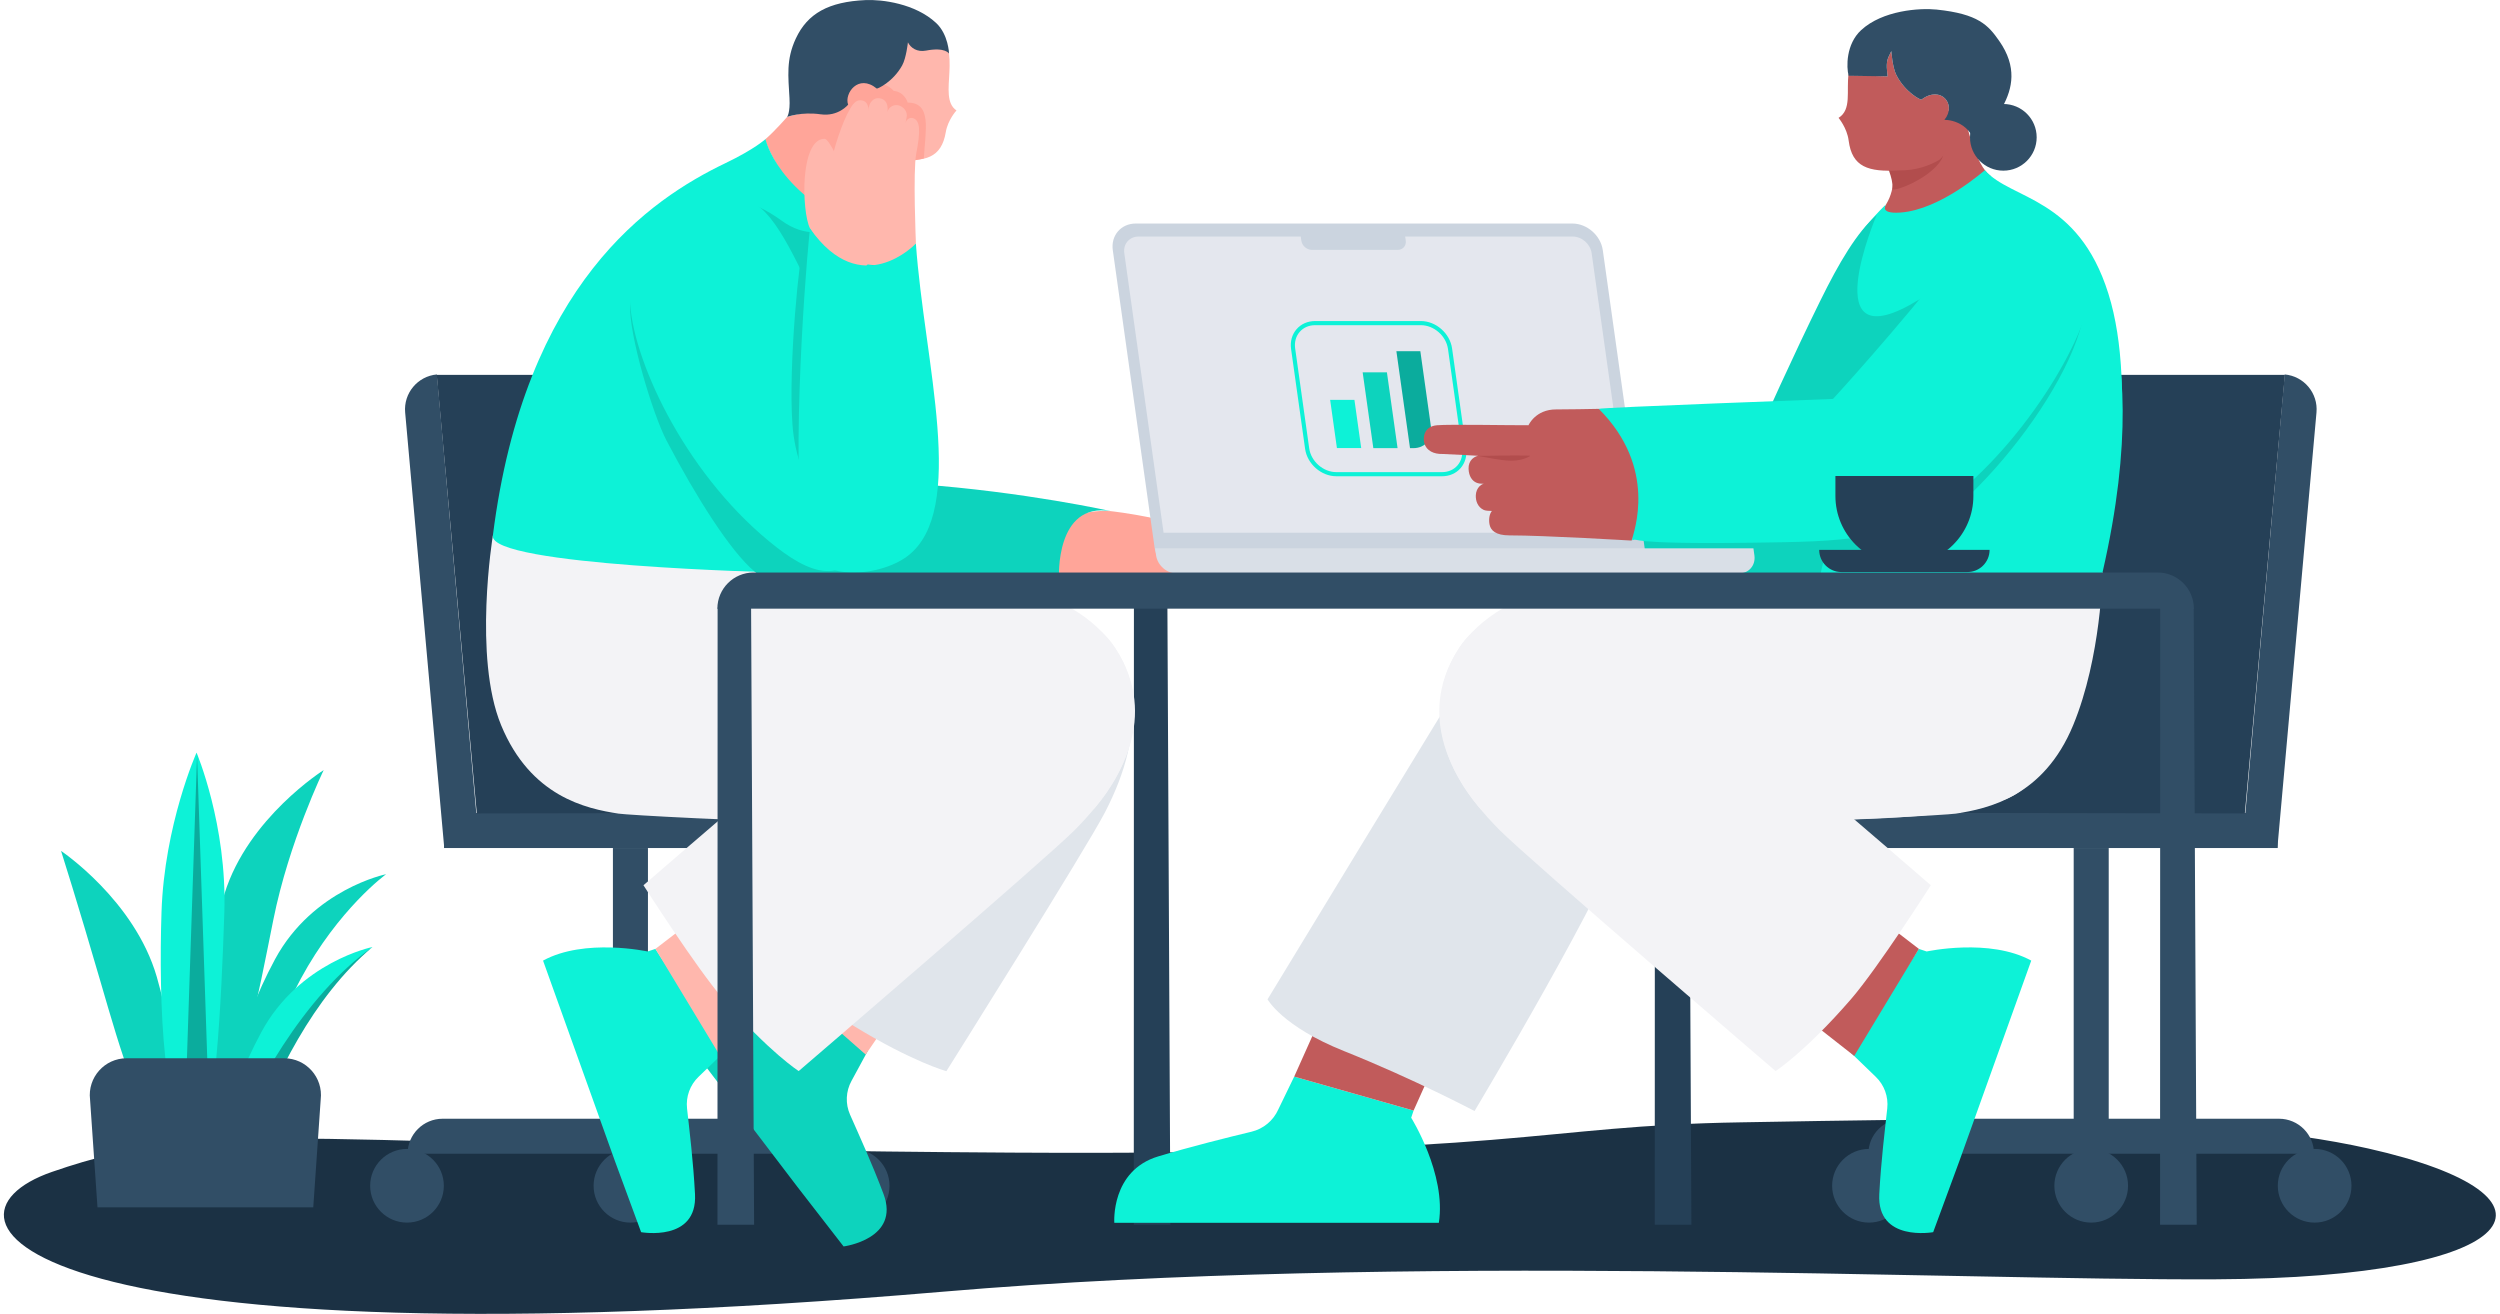 <svg width="411" height="216" viewBox="0 0 411 216" fill="none" xmlns="http://www.w3.org/2000/svg">
<path d="M389.334 188.811C424.109 196.639 415.603 210.079 364.204 210.319C320.913 210.521 230.846 205.894 155.018 212.356C3.64 225.256 -13.645 200.357 8.542 192.66C36.092 183.102 50.424 188.811 166.337 189.491C251.003 189.987 252.081 185.064 286.325 184.51C319.485 183.974 362.138 182.69 389.334 188.811Z" fill="#1B3144"/>
<path d="M192.416 201.342L191.922 99.907H186.416L186.394 201.342H192.416Z" fill="#254057"/>
<path d="M278.065 201.342L277.571 99.907H272.066L272.043 201.342H278.065Z" fill="#254057"/>
<path d="M346.673 139.417H340.915V189.082H346.673V139.417Z" fill="#314E66"/>
<path d="M307.161 189.678C307.161 186.5 309.741 183.92 312.919 183.92H374.67C377.848 183.92 380.428 186.5 380.428 189.678H307.161Z" fill="#314E66"/>
<path d="M380.527 200.996C383.871 200.996 386.583 198.284 386.583 194.94C386.583 191.595 383.871 188.884 380.527 188.884C377.182 188.884 374.471 191.595 374.471 194.94C374.471 198.284 377.182 200.996 380.527 200.996Z" fill="#314E66"/>
<path d="M343.794 200.996C347.139 200.996 349.85 198.284 349.85 194.94C349.85 191.595 347.139 188.884 343.794 188.884C340.45 188.884 337.738 191.595 337.738 194.94C337.738 198.284 340.45 200.996 343.794 200.996Z" fill="#314E66"/>
<path d="M307.26 200.996C310.605 200.996 313.316 198.284 313.316 194.94C313.316 191.595 310.605 188.884 307.26 188.884C303.915 188.884 301.204 191.595 301.204 194.94C301.204 198.284 303.915 200.996 307.26 200.996Z" fill="#314E66"/>
<path d="M380.83 67.809L374.402 139.398L368.667 138.883L375.61 61.559C378.775 61.843 381.114 64.644 380.83 67.809Z" fill="#314E66"/>
<path d="M296.798 139.417H374.434V133.659H296.798V139.417Z" fill="#314E66"/>
<path d="M327.479 61.626L322.286 133.659H322.12L369.049 133.741L375.636 61.626H327.479Z" fill="#254057"/>
<path d="M224.819 97.007C224.819 97.007 225.043 94 227.015 92.831C234.701 88.276 247.44 86.953 247.44 86.953C252.211 86.611 255.576 88.603 257.672 90.388C259.99 92.365 260.361 96.232 259.545 96.307C254.628 96.757 250.451 94.986 246.233 96.82C241.238 98.991 224.819 97.007 224.819 97.007Z" fill="#FFA599"/>
<path d="M249.563 98.873C252.849 98.475 276.765 97.713 282.778 97.708C285.032 97.706 259.525 97.05 259.006 96.185C258.486 95.32 256.286 94.81 254.092 95.047L247.681 95.74C245.487 95.977 244.129 96.87 244.649 97.735C245.168 98.6 247.385 99.136 249.563 98.873Z" fill="#FFA599"/>
<path d="M247.439 86.954C247.208 86.993 274.813 81.471 292.487 80.187C292.619 80.177 297.544 35.877 313.367 35.526C319.191 35.396 312.104 93.634 312.014 93.72C308.659 96.945 261.166 97.781 255.946 97.974C255.946 97.974 256.594 85.401 247.439 86.954Z" fill="#0DD3BD"/>
<path d="M313.568 71.775C313.568 71.775 314.714 71.675 314.714 69.564C314.714 68.349 313.835 67.478 313.835 67.478C313.835 67.478 312.909 69.338 310.965 71.142C309.365 72.627 304.802 74.806 304.802 74.806C310.317 73.452 313.568 71.775 313.568 71.775Z" fill="#0DD3BD"/>
<path d="M183.193 201.023C183.193 201.023 182.583 192.459 190.433 190.104C195.814 188.49 202.079 186.933 205.74 186.056C207.705 185.586 209.336 184.228 210.157 182.382L212.766 176.998L232.392 182.58L232 183.757C232 183.757 237.805 193.044 236.545 201.023L183.193 201.023Z" fill="#0DF2D7"/>
<path d="M216.118 169.509L234.872 177.049L232.392 182.58L212.766 176.998L216.118 169.509Z" fill="#C15B5B"/>
<path d="M274.313 95.073C279.397 95.108 343.643 96.604 343.722 97.587C344.108 102.42 343.736 121.382 332.121 130.068C321.601 137.935 268.097 133.228 267.546 135.288C264.955 144.978 242.412 182.656 242.412 182.656C242.412 182.656 232.552 177.436 220.952 172.795C210.789 168.73 208.385 164.288 208.385 164.288C208.385 164.288 239.135 113.631 242.85 107.876C251.314 94.767 267.06 95.024 274.313 95.073Z" fill="#E0E5EB"/>
<path d="M310.555 25.51C313.308 25.424 315.7 19.682 318.008 18.512C320.883 17.053 323.228 20.058 323.228 20.058C323.228 20.058 324.774 27.212 327.243 28.91C327.725 29.241 317.665 36.542 314.068 36.637C310.031 36.744 308.602 36.056 310.081 33.592C311.821 30.692 311.269 27.789 310.555 25.51Z" fill="#C15B5B"/>
<path d="M309.627 25.661C312.38 25.575 314.861 22.313 317.169 21.143C318.259 20.59 320.325 24.302 319.168 26.245C317.271 29.43 311.096 31.698 311.134 31.036C311.241 29.145 310.057 27.035 309.627 25.661Z" fill="#B24D4D"/>
<path d="M329.348 28.057C332.375 28.057 334.828 25.603 334.828 22.576C334.828 19.549 332.375 17.096 329.348 17.096C326.321 17.096 323.867 19.549 323.867 22.576C323.867 25.603 326.321 28.057 329.348 28.057Z" fill="#314E66"/>
<path d="M319.653 19.715C319.663 19.7 319.676 19.687 319.687 19.673C321.724 17.172 319.085 13.957 315.886 16.379C315.778 16.46 313.201 15.184 311.754 12.319C311.112 11.048 310.935 8.396 310.935 8.396L310.479 9.347C309.96 10.431 310.278 11.845 310.32 12.553L304.037 12.376C303.991 12.309 303.95 12.23 303.91 12.148C303.512 14.932 304.456 18.022 302.258 19.379C302.258 19.379 303.651 21.016 303.918 23.107C304.476 27.472 307.147 28.297 312.163 28.018C314.977 28.062 317.213 27.222 318.831 26.279C321.369 24.1 318.549 21.458 319.653 19.715Z" fill="#C15B5B"/>
<path d="M305.972 4.952C309.505 1.691 315.599 1.288 318.36 1.573C325.26 2.284 326.868 4.151 328.668 6.724C334.652 15.277 325.431 20.947 324.984 24.783C324.984 24.783 324.863 24.084 324.843 24.002C323.798 19.562 319.601 19.683 319.652 19.715C319.668 19.725 319.675 19.687 319.686 19.673C321.723 17.173 319.084 13.957 315.885 16.379C315.777 16.46 313.2 15.184 311.753 12.319C311.111 11.048 310.935 8.396 310.935 8.396L310.478 9.347C309.959 10.431 310.277 11.845 310.319 12.553L303.913 12.453C303.533 11.046 303.464 7.268 305.972 4.952Z" fill="#314E66"/>
<path d="M321.98 77.821C315.962 77.533 307.761 89.273 307.761 89.273C307.761 89.273 307.819 94.792 304.861 95.653C294.189 98.76 259.717 94.235 249.566 98.747C235.646 104.934 232.359 120.014 243.186 132.774C247.618 137.997 318.747 134.189 321.525 133.761C326.866 132.939 335.968 130.97 340.822 119.241C345.462 108.027 345.655 94.107 345.655 94.107C345.655 94.107 327.329 78.077 321.98 77.821Z" fill="#F3F3F6"/>
<path d="M304.861 39.779C307.436 35.984 310.081 33.592 310.081 33.592C310.081 33.592 308.797 35.195 312.401 34.946C319.085 34.483 326.288 27.947 326.321 27.985C330.599 32.88 341.612 32.293 346.622 48.286C351.649 64.333 346.622 87.92 346.622 87.92C346.56 88.067 330.613 91.022 315.894 92.032C310.939 92.372 306.401 90.671 304.534 82.866C303.258 77.534 301.177 73.432 300.607 63.753C300.027 53.893 301.187 45.193 304.861 39.779Z" fill="#0DF2D7"/>
<path d="M317.814 202.57C317.814 202.57 308.535 204.235 308.953 196.323C309.24 190.899 309.868 185.85 310.264 182.232C310.477 180.291 309.774 178.363 308.361 177.014L304.341 173.134L315.463 155.998L316.741 156.424C316.741 156.424 327.086 154.172 333.936 157.923L322.103 190.923L317.814 202.57Z" fill="#0DF2D7"/>
<path d="M295.194 166.029L304.861 147.855L315.464 155.998L304.834 173.593L295.194 166.029Z" fill="#C15B5B"/>
<path d="M239.899 106.48C244.988 98.695 256.7 97.746 271.993 107.834C280.366 113.357 317.428 145.535 317.428 145.535C317.428 145.535 308.741 159.142 304.281 164.288C296.74 172.989 291.907 176.082 291.907 176.082C291.907 176.082 251.424 141.354 246.582 136.509C235.551 125.472 234.241 115.137 239.899 106.48Z" fill="#F3F3F6"/>
<path d="M345.655 94.107C355.515 51.186 340.242 39.005 340.242 39.005L305.054 77.866C305.054 77.866 297.504 96.046 299.641 95.653C320.245 91.87 344.538 98.969 345.655 94.107Z" fill="#0DF2D7"/>
<path d="M342.755 47.706C342.333 44.216 328.884 41.012 315.494 49.252C297.9 60.079 308.534 35.332 308.534 35.332C305.247 38.232 302.36 43.14 299.254 49.446C290.49 67.234 280.887 90.047 280.887 90.047C280.887 90.047 296.312 94.224 310.661 90.24C322.964 86.824 344.249 60.052 342.755 47.706Z" fill="#0DD3BD"/>
<path d="M205.222 94.086C205.222 94.086 204.998 91.079 203.025 89.91C195.34 85.356 182.601 84.033 182.601 84.033C177.83 83.691 174.464 85.682 172.369 87.468C170.051 89.444 169.68 93.312 170.495 93.387C175.413 93.837 179.59 92.066 183.808 93.9C188.803 96.071 205.222 94.086 205.222 94.086Z" fill="#FFA599"/>
<path d="M182.605 95.952C179.318 95.555 173.197 94.787 173.197 94.787C173.197 94.787 172.642 94.13 173.161 93.264C173.681 92.399 175.881 91.89 178.075 92.127L184.486 92.819C186.68 93.056 188.038 93.95 187.518 94.815C186.999 95.68 184.782 96.216 182.605 95.952Z" fill="#FFA599"/>
<path d="M182.601 84.033C182.833 84.072 168.568 80.871 150.894 79.586C150.762 79.576 151.83 35.276 136.007 34.925C130.183 34.796 123.807 94.021 123.896 94.107C127.251 97.332 168.874 94.86 174.094 95.053C174.094 95.053 173.446 82.48 182.601 84.033Z" fill="#0DD3BD"/>
<path d="M100.764 189.082H106.522V139.417H100.764V189.082Z" fill="#314E66"/>
<path d="M67.01 189.678C67.01 186.5 69.59 183.92 72.768 183.92H134.519C137.697 183.92 140.277 186.5 140.277 189.678L67.01 189.678Z" fill="#314E66"/>
<path d="M72.966 194.94C72.966 198.284 70.255 200.996 66.91 200.996C63.566 200.996 60.855 198.284 60.855 194.94C60.855 191.595 63.566 188.884 66.91 188.884C70.255 188.884 72.966 191.595 72.966 194.94Z" fill="#314E66"/>
<path d="M109.7 194.94C109.7 198.284 106.988 200.996 103.644 200.996C100.299 200.996 97.588 198.284 97.588 194.94C97.588 191.595 100.299 188.884 103.644 188.884C106.988 188.884 109.7 191.595 109.7 194.94Z" fill="#314E66"/>
<path d="M140.178 200.996C143.523 200.996 146.234 198.284 146.234 194.94C146.234 191.595 143.523 188.884 140.178 188.884C136.833 188.884 134.122 191.595 134.122 194.94C134.122 198.284 136.833 200.996 140.178 200.996Z" fill="#314E66"/>
<path d="M71.828 61.559L78.77 138.883L73.035 139.398L66.608 67.809C66.324 64.644 68.663 61.843 71.828 61.559Z" fill="#314E66"/>
<path d="M150.64 133.659H73.005V139.417H150.64V133.659Z" fill="#314E66"/>
<path d="M119.958 61.626L125.152 133.659H125.318L78.389 133.741L71.802 61.626H119.958Z" fill="#254057"/>
<path d="M138.686 204.917C138.686 204.917 148.035 203.704 145.249 196.287C143.338 191.202 141.216 186.578 139.747 183.249C138.958 181.462 139.047 179.412 139.986 177.699L142.649 172.788L126.874 159.806L125.785 160.598C125.785 160.598 115.242 161.573 109.843 167.215L131.082 195.107L138.686 204.917Z" fill="#0DD3BD"/>
<path d="M149.225 163.253L134.525 148.844L126.874 159.806L142.317 173.374L149.225 163.253Z" fill="#FFB7AD"/>
<path d="M178.947 102.943C171.746 97.056 160.294 99.685 148.757 113.917C142.441 121.71 122.037 154.677 122.037 154.677C122.037 154.677 134.425 165.029 140.23 168.59C150.044 174.609 155.586 176.1 155.586 176.1C155.586 176.1 178.483 139.668 181.637 133.588C188.823 119.737 186.954 109.489 178.947 102.943Z" fill="#E0E5EB"/>
<path d="M119.282 68.59C119.282 68.59 118.151 68.379 118.356 66.278C118.474 65.069 119.434 64.287 119.434 64.287C119.434 64.287 120.174 66.228 121.934 68.212C123.383 69.846 127.713 72.457 127.713 72.457C122.355 70.575 119.282 68.59 119.282 68.59Z" fill="#0DD3BD"/>
<path d="M145.937 27.792C143.498 26.93 140.402 20.965 138.527 19.243C136.193 17.099 129.404 19.219 129.404 19.219C129.404 19.219 127.434 21.507 125.85 22.866C125.467 23.194 130.78 34.925 138.075 36.223C141.807 36.887 142.583 34.155 142.4 33.809C142.06 33.166 144.945 29.662 145.937 27.792Z" fill="#FFA599"/>
<path d="M143.984 26.154C141.544 25.291 140.355 21.556 138.481 19.834C137.596 19.021 134.093 22.236 134.822 24.334C136.015 27.771 142.161 31.136 142.316 30.552C142.696 29.124 143.386 27.281 143.984 26.154Z" fill="#FFA599"/>
<path d="M153.501 4.467C153.501 4.467 143.785 1.285 143.948 6.102C144.048 9.069 144.34 12.541 141.697 11.011C139.494 9.736 136.031 12.785 138.01 15.418C139.106 16.877 138.783 21.991 138.783 21.991C138.783 21.991 141.124 26.055 147.267 26.199C152.144 26.66 154.777 25.957 155.486 21.726C155.826 19.699 157.245 18.156 157.245 18.156C153.909 15.913 158.727 8.141 153.501 4.467Z" fill="#FFB7AD"/>
<path d="M151.884 26.035C151.884 26.035 148.715 26.941 146.517 26.245C144.888 25.73 137.102 21.823 136.657 18.705C136.27 15.998 140.717 13.678 140.717 13.678C145.55 12.905 146.904 14.932 146.904 14.932C148.762 15.122 149.224 16.866 149.224 16.866C153.284 16.866 152.111 21.508 151.884 26.035Z" fill="#FFA599"/>
<path d="M156.022 8.819C156.022 8.819 155.933 5.673 153.897 3.775C150.468 0.577 144.994 -0.111 142.29 0.014C136.242 0.292 132.764 2.19 130.83 6.339C129.208 9.818 129.597 12.579 129.791 16.125C129.925 18.564 129.404 19.219 129.404 19.219C129.404 19.219 131.736 18.338 134.905 18.791C137.827 19.208 139.433 17.206 139.433 17.206C138.754 15.395 141.094 12.06 144.136 14.555C144.237 14.638 146.797 13.492 148.316 10.756C148.989 9.542 149.262 6.964 149.262 6.964C149.719 7.878 150.772 8.599 152.216 8.322C155.443 7.704 156.022 8.819 156.022 8.819Z" fill="#314E66"/>
<path d="M101.234 77.82C107.252 77.532 128.02 86.18 128.02 86.18C128.02 86.18 123.452 93.246 126.41 94.107C137.081 97.214 163.497 94.235 173.647 98.747C187.568 104.934 190.854 120.014 180.028 132.774C175.596 137.997 104.467 134.188 101.689 133.761C96.348 132.939 87.245 130.97 82.392 119.241C77.752 108.027 81.023 88.066 81.023 88.066C81.023 88.066 95.884 78.077 101.234 77.82Z" fill="#F3F3F6"/>
<path d="M105.399 202.57C105.399 202.57 114.679 204.235 114.26 196.323C113.974 190.899 113.346 185.85 112.95 182.232C112.737 180.291 113.44 178.363 114.852 177.014L118.873 173.134L107.751 155.998L106.473 156.424C106.473 156.424 96.127 154.172 89.277 157.923L101.11 190.923L105.399 202.57Z" fill="#0DF2D7"/>
<path d="M128.019 166.029L118.352 147.855L107.75 155.998L118.379 173.593L128.019 166.029Z" fill="#FFB7AD"/>
<path d="M183.315 106.48C178.226 98.695 166.514 97.746 151.221 107.834C142.848 113.357 105.786 145.535 105.786 145.535C105.786 145.535 114.473 159.142 118.933 164.288C126.473 172.989 131.307 176.082 131.307 176.082C131.307 176.082 171.79 141.354 176.632 136.509C187.663 125.472 188.973 115.137 183.315 106.48Z" fill="#F3F3F6"/>
<path d="M196.881 39.224C197.318 39.224 197.319 38.544 196.881 38.544C196.444 38.544 196.443 39.224 196.881 39.224Z" fill="#0DF2D7"/>
<path d="M81.024 88.067C86.231 46.637 106.932 32.741 119.256 26.825C124.09 24.505 125.849 22.866 125.849 22.866C125.849 22.866 127.758 32.096 142.376 38.034C148.563 40.547 128.536 83.087 127.763 94.107C127.763 94.107 80.402 93.016 81.024 88.067Z" fill="#0DF2D7"/>
<path d="M103.596 50.026C104.562 30.305 118.483 28.952 128.536 36.298C136.055 41.793 143.037 33.592 143.037 33.592L136.077 94.88C136.077 94.88 131.82 100.472 124.038 93.953C120.087 90.642 114.472 81.763 109.589 72.453C107.316 68.118 103.351 55.008 103.596 50.026Z" fill="#0DD3BD"/>
<path d="M144.39 84.826C140.432 97.06 134.002 94.871 127.763 90.047C113.263 78.833 104.317 60.1 103.596 50.026C102.3 31.939 115.776 27.792 124.283 33.592C128.624 36.551 131.952 45.425 137.043 55.439C143.915 68.955 145.612 81.05 144.39 84.826Z" fill="#0DF2D7"/>
<path d="M136.638 87.201C132.365 79.724 130.643 74.871 130.276 69.746C129.58 60.031 131.436 41.519 132.21 39.586C133.886 35.394 146.317 48.759 150.19 50.799C154.838 53.248 140.764 94.421 136.638 87.201Z" fill="#0DD3BD"/>
<path d="M150.254 19.481C149.599 19.177 148.982 19.62 148.836 20.291C148.836 20.291 149.078 19.315 149.082 18.982C149.094 18.022 148.187 17.276 147.357 17.277C146.631 17.278 146.024 17.786 145.881 18.462C145.881 18.462 146.332 16.354 144.511 16.139C143.676 16.04 142.939 16.811 142.851 17.637C142.814 17.993 142.653 18.802 142.653 18.802C142.651 18.802 142.856 17.941 142.764 17.652C142.58 17.074 142.376 16.526 141.435 16.483C140.646 16.447 140.097 17.285 139.688 17.996C137.332 22.093 134.09 34.146 136.003 39.724C137.013 42.669 142.538 43.829 145.696 43.632C149.189 43.414 150.56 40.507 150.577 39.972C150.577 39.972 150.067 28.099 150.636 25.21C151.385 21.404 151.205 19.922 150.254 19.481Z" fill="#FFB7AD"/>
<path d="M143.018 42.145C143.018 45.056 138.098 46.889 133.179 37.577C132.431 36.161 132.077 32.221 132.301 29.319C132.652 24.751 133.95 22.818 135.551 22.818C137.152 22.818 143.018 39.234 143.018 42.145Z" fill="#FFB7AD"/>
<path d="M149.224 91.4C159.084 83.86 151.93 59.5 150.573 40.037C150.573 40.037 141.6 49.622 133.179 37.577C133.065 37.414 130.085 69.798 131.821 87.605C132.652 96.121 144.448 95.052 149.224 91.4Z" fill="#0DF2D7"/>
<path d="M194.824 94.415C192.398 94.415 190.155 92.449 189.814 90.023L185.515 59.435L185.322 58.058L182.944 41.14C182.603 38.714 184.293 36.748 186.719 36.748H258.491C260.917 36.748 263.16 38.714 263.501 41.14L270.371 90.023C270.712 92.449 269.022 94.415 266.596 94.415H194.824Z" fill="#CBD4DF"/>
<path d="M187.183 38.886H213.842L213.936 39.554C214.055 40.395 214.833 41.078 215.675 41.078H229.795C230.637 41.078 231.223 40.395 231.105 39.554L231.011 38.886H258.547C260.057 38.886 261.453 40.11 261.665 41.619L268.124 87.581H191.293L184.834 41.619C184.622 40.11 185.674 38.886 187.183 38.886Z" fill="#E4E7EE"/>
<path d="M193.449 94.274H285.871C287.512 94.274 288.655 92.943 288.425 91.302L288.262 90.144H189.897L190.06 91.302C190.291 92.943 191.808 94.274 193.449 94.274Z" fill="#D9DFE7"/>
<path d="M237.075 78.297H219.696C217.213 78.297 214.908 76.278 214.559 73.796L212.252 57.376C212.079 56.145 212.401 54.987 213.159 54.115C213.907 53.254 214.989 52.78 216.206 52.78H233.584C236.068 52.78 238.372 54.799 238.721 57.281L241.029 73.701C241.202 74.932 240.88 76.09 240.122 76.962C239.373 77.823 238.291 78.297 237.075 78.297ZM216.206 53.459C215.189 53.459 214.289 53.85 213.671 54.56C213.044 55.282 212.779 56.248 212.924 57.281L215.232 73.701C215.535 75.861 217.538 77.618 219.696 77.618H237.075C238.092 77.618 238.992 77.227 239.609 76.516C240.236 75.795 240.501 74.829 240.356 73.795L238.049 57.376C237.745 55.216 235.742 53.459 233.584 53.459H216.206Z" fill="#0DF2D7"/>
<path d="M231.453 57.736H229.565L231.805 73.675L232.359 73.676C232.832 73.676 233.27 73.583 233.656 73.416C234.746 72.945 235.421 71.879 235.315 70.623L233.504 57.736H231.453Z" fill="#0BAC9D"/>
<path d="M224.021 61.206L225.773 73.669L229.761 73.674L228.008 61.206H224.021Z" fill="#0DD3BD"/>
<path d="M218.676 65.741L219.789 73.662L223.783 73.667L222.669 65.741H218.676Z" fill="#0DF2D7"/>
<path d="M361.138 201.342L360.643 99.907H355.138L355.115 201.342H361.138Z" fill="#314E66"/>
<path d="M123.974 201.342L123.48 99.907H117.975L117.952 201.342H123.974Z" fill="#314E66"/>
<path d="M123.879 94.121H354.728C358.009 94.121 360.673 96.784 360.673 100.065H117.935C117.935 96.784 120.598 94.121 123.879 94.121Z" fill="#314E66"/>
<path d="M262.841 67.215C262.748 67.005 301.345 65.585 301.345 65.585C301.345 65.585 311.72 54.322 321.295 42.099C328.084 33.432 341.765 31.206 343.72 46.639C344.454 52.433 334.807 70.824 320.903 81.883C311.939 89.014 302.568 89.014 288.307 89.218C266.472 89.529 269.69 88.411 268.342 88.81C268.342 88.81 268.342 79.642 262.841 67.215Z" fill="#0DF2D7"/>
<path d="M251.286 69.909C248.018 69.927 238.362 69.734 236.262 69.909C233.995 70.098 233.923 72.047 234.162 72.884C234.512 74.109 235.737 74.671 237.137 74.634C237.479 74.625 243.784 74.971 243.783 74.974C243.783 74.974 243.855 74.844 243.451 74.862C242.371 74.912 241.377 75.683 241.431 77.084C241.478 78.296 242.026 79.064 242.741 79.359C243.473 79.66 244.372 79.472 244.372 79.472C243.596 79.416 242.681 80.157 242.623 81.415C242.58 82.356 242.942 83.373 243.922 83.83C244.487 84.092 246.103 83.974 246.103 83.974C245.827 84.009 245.514 83.75 245.347 83.917C244.822 84.442 244.719 85.48 244.889 86.266C245.089 87.187 245.872 88.016 248.147 88.016C253.904 88.016 268.243 88.873 268.243 88.873C268.565 87.502 272.62 76.994 262.841 67.215C261.552 67.24 257.655 67.315 255.827 67.309C252.423 67.299 251.286 69.909 251.286 69.909Z" fill="#C15B5B"/>
<path d="M251.506 75.013C249.493 76.082 247.573 75.756 245.385 75.389C244.667 75.246 242.895 74.936 242.895 74.936L243.977 74.936C245.52 74.904 247.804 74.867 249.354 74.88C249.888 74.877 250.97 74.886 251.505 74.9L251.506 75.013Z" fill="#B24D4D"/>
<path d="M44.937 151.212C42.366 164.05 39.6 178.65 36.925 177.996C34.249 177.342 31.899 163.026 36.911 146.919C40.801 134.417 53.213 126.605 53.213 126.605C53.213 126.605 47.508 138.374 44.937 151.212Z" fill="#0DD3BD"/>
<path d="M16.498 161.303C20.156 173.906 22.974 183.416 25.588 182.573C28.202 181.731 29.432 173.191 25.773 160.588C22.114 147.986 10.039 139.893 10.039 139.893C10.039 139.893 12.839 148.701 16.498 161.303Z" fill="#0DD3BD"/>
<path d="M49.44 160.926C43.201 172.47 41.636 183.525 39.259 182.15C36.882 180.774 38.975 169.247 45.214 157.702C51.453 146.157 63.476 143.719 63.476 143.719C63.476 143.719 55.68 149.381 49.44 160.926Z" fill="#0DD3BD"/>
<path d="M47.196 172.897C40.957 184.442 39.392 195.497 37.015 194.121C34.638 192.746 36.731 181.219 42.97 169.674C49.209 158.129 61.232 155.69 61.232 155.69C61.232 155.69 53.435 161.352 47.196 172.897Z" fill="#0DF2D7"/>
<path d="M61.232 155.69C51.451 163.908 45.157 176.906 40.756 188.703C40.141 190.406 39.515 192.228 39.002 193.959C39.002 193.959 35.776 192.898 35.776 192.898C35.955 192.42 36.128 191.986 36.31 191.536C41.594 178.84 49.895 163.802 61.232 155.69Z" fill="#0BAC9D"/>
<path d="M36.882 149.969C36.412 164.328 35.369 186.767 32.374 186.834C26.722 186.96 26.082 164.311 26.552 149.953C27.021 135.594 32.313 123.729 32.313 123.729C32.313 123.729 37.351 135.611 36.882 149.969Z" fill="#0DF2D7"/>
<path d="M32.394 124.178L34.1 174.825L30.704 174.825L32.394 124.178Z" fill="#0BAC9D"/>
<path d="M16.027 198.488H51.5L52.724 180.744C53.149 177.143 50.336 173.978 46.71 173.978H20.817C17.191 173.978 14.378 177.143 14.803 180.744L16.027 198.488Z" fill="#314E66"/>
<path d="M301.742 78.249H324.425V81.537C324.425 87.796 319.343 92.878 313.084 92.878C306.824 92.878 301.742 87.796 301.742 81.537V78.249Z" fill="#254057"/>
<path d="M299.077 90.4H327.089C327.089 92.411 325.456 94.044 323.445 94.044H302.721C300.71 94.044 299.077 92.411 299.077 90.4Z" fill="#254057"/>
</svg>
